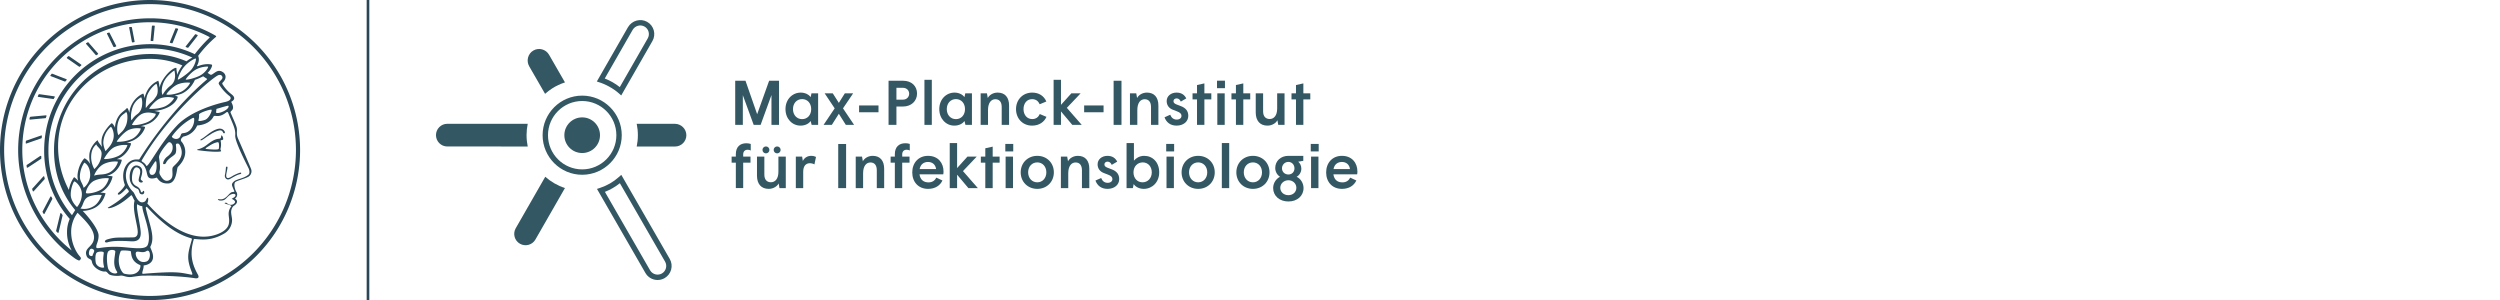 <svg xmlns="http://www.w3.org/2000/svg" viewBox="0 0 2500 300"><defs id="defs1018"/><defs><style>.minerva-base-style{}</style></defs><g transform="translate(0 0) scale(1.429) translate(0 0)" style="fill:rgb(42, 71, 88)"><title>minerva</title><path d="M105,0A105,105,0,1,0,210,105,105.1,105.1,0,0,0,105,0Zm0,207.1A102.1,102.1,0,1,1,207.1,105,102.2,102.2,0,0,1,105,207.1Z"/><path class="minerva-base-style" d="M166.6,97c-1.4-3.1-.5-5.1-.9-7.3s-2.7-7-4.3-10.8c-.7-1.7,3.8-1.3.4-7.6,0-.2,4.7-2,0-5.5a26.4,26.4,0,0,1-6-6.7,1,1,0,0,1,0-1.3c2.7-2.4,2.8-5.8-.1-7.5s-4.5,0-6.7,1.4c-.7.5-1.1.8-1.9.5L145.3,51c2.7-2.6,3.3-5.2,3.1-5.6s-4.6-1.3-10.2,1l-.4-.3c2.3-3.9,1-6.7.9-6.9h-.1A81,81,0,0,1,151,25.9h.1c.2-.3.3-.6-.2-.9l-1-.6A92.4,92.4,0,0,0,12.7,105c0,29.5,15,57.9,39.4,75.6a13.5,13.5,0,0,0,2.8,1.6A1.1,1.1,0,0,0,56,182l.3-.5a1,1,0,0,0,.3-.8c0-.7-.9-1.3-2.1-3a27.7,27.7,0,0,1-4.7-15.1,22.1,22.1,0,0,1,4.5-13.7c3.7,3.9,11.7,10.9,11.5,17.4s-6.9,6.8-5.4,12.2c.9,3.4,3.4,2,3.9,4.6.7,4.4,6.7,7.3,9.3,6.9.7-.1,1.2.4,2.4,1.7s6.2,1.6,8.2,1.2,4.1,1.4,8,.9,6.1-.9,8.2-.9,22.5-.3,36,1.8c2.4.4,3.1-.7,2.1-2.5-4.9-8.6-5.6-15.8-2.8-25,5,.4,12.2,1.7,21.6-4a11,11,0,0,0,5.1-9.5c-.1-2.1-1-4.7-.5-6.7s1.3-2.7,2.1-3.2c3.6-2.6,1-4.6.4-4.8a3.4,3.4,0,0,0,1.1-4.6c-.7-.7-2.7-6.2-.4-7.3s5.3-1.8,8.1-3.1a4.5,4.5,0,0,0,2.4-6C174.2,114.4,166.8,97.4,166.6,97ZM64.7,179.1c-.7.2-2.9.3-2.4-2.7s2.3-2.6,3.3-1.6S64.9,177.6,64.7,179.1Zm87-125.9c1.2-.8,2.5-1.1,3.3-.4,2.6,2.6-2.9,4.1-1.8,6.1a30.7,30.7,0,0,0,7.5,8.4c1.2,1,1.4,3.1-3.3,4.1s-23.6,5.9-33.6,16.5c-12.5,13.2-20.4,30.3-21.5,28s-3.6-2.8-3.2-3.5C117,81.6,145.1,57.3,151.7,53.2Zm8.2,21.7c-1,2.9-9.1,5.5-8.7,3.5s0-2.2.6-2.3,3.5-1.1,7.5-2.1C159.7,73.9,160.2,74.1,159.9,74.9Zm-20.6,5.3c-.2-1.2,8.5-4.1,8.8-3.3s-1.8,6-4.7,7-4.7.9-4.6.4A11,11,0,0,0,139.3,80.2ZM119,125.8c-4,2.5-6.2-2.2-6.8-3.1a3.7,3.7,0,0,1-.5-3.1c.3-1.4.5-3.3-.4-9.3-.4-2.7,5-9.2,6.3-10.4s3.1.6,3.2,2.6c.3,3.6-1.8,5.6-3.9,7.2s-3.1,4.4-2.6,5.1a1.5,1.5,0,0,0,1.9-.9c1.5-3.3,6-4.9,6.7-6.7s.3-4.4.2-5.6.9-1.2,1.6-1.1,1.4,1.4,1.8,2.7c2.9,7.5-4.3,12-5.5,13.8S122.1,123.9,119,125.8Zm6.1-29.1c-2.2,1.5-5.3-.5-4.7-1.4a43.7,43.7,0,0,1,11.5-11c3.4-2.1,3.8-2.3,4-1.1a10.6,10.6,0,0,1-2.6,7.5c-2.3,2.5-4.6,2.3-5.8,2.6S126.7,95.6,125.1,96.7Zm-19.3,25.6c-1-.2-1.4-2.1-1.2-2.9s3.1-5.2,4-6.4a.5.5,0,0,1,.8.3C110,117.4,109.4,123.1,105.8,122.3ZM138,48.2a17.7,17.7,0,0,1,7.5-1.6c.8.1-1.9,4.8-6.6,6.8s-8.5,2.5-8.9,2.3S134.1,49.9,138,48.2ZM54.7,126.5c-1.5-1.7-2.8-2.6-2.9-2.5a22.4,22.4,0,0,0-3.6,8.9A65.4,65.4,0,0,1,40.7,105C39.3,69.6,69,41.1,105.2,41.2a56.8,56.8,0,0,1,22.4,4.6,31.3,31.3,0,0,0-3.7,6.6c0-1.9-.5-3.4-.4-4.6s-5.1.9-9.7,8.3a19.9,19.9,0,0,0-2.2,5.3c-.1-2.8-.7-4.9-.9-4.9a16.1,16.1,0,0,0-8.5,8.8,22.4,22.4,0,0,0-1.1,3.4c-.2-1.9-.7-3.2-.9-3.2s-5.9,2.3-8.6,8.9A15.4,15.4,0,0,0,90.5,79c-.5-2.3-1.4-3.7-1.7-3.4-1.9,2.4-5.7,3.5-7.6,9.6a13.2,13.2,0,0,0-.7,4.2c-.8-2-2-3.2-2.3-3.2s-6.1,5.5-7,10.9a15.8,15.8,0,0,0,.2,5.8c-1.1-1.8-2.5-3-3.1-4.8-.9.5-5.7,5-5.8,10.7a19.7,19.7,0,0,0,.7,6.1c-1.6-2.9-3.8-4.2-4.1-4.1s-4,4.1-4.8,11.1A11.8,11.8,0,0,0,54.7,126.5Zm74.1-79.7c2.8-3.4,7.6-6.1,8.2-5.8s-.8,5.6-3.9,8.6-8.1,6.2-8.6,6.1S126.2,49.8,128.8,46.8Zm-9.3,13a21,21,0,0,0-5.6,6.4c-.5.9-1.9-5,1.7-10.6,2.2-3.5,6.6-6.6,6.5-6.2S124.2,56,119.5,59.8Zm-10.1,7.5c-3.4,5.1-3.6,3.3-7.3,8.3-.2.2-.2-6.5,1.1-9.4,2.1-4.7,5.7-7.4,6.2-7.5S111.3,64.5,109.4,67.3ZM98.3,77.4c-1.7,3-3.3,2.3-6.2,6.7-.3.4-1.1-3.6.7-9.1a12.6,12.6,0,0,1,5.9-6.9C99.3,68,100.4,73.8,98.3,77.4ZM88,88.1c-1.8,3.9-2.9,4-5,6.4-.3.4-1.8-3.7-.4-8.8s4-5.6,5.3-7S89.9,84,88,88.1Zm-8.4,6.6a10.3,10.3,0,0,1-.4,3c-1.3,4.3-3.9,6.2-5.3,8.1a15.7,15.7,0,0,1-1.6-5.8,15.2,15.2,0,0,1,5.2-11.2C78.3,88.8,79.6,92,79.6,94.7Zm-8.5,12.8A14.9,14.9,0,0,1,66,118.3a17.7,17.7,0,0,1-2.2-7.6c-.2-6.3,2.4-8.5,3.6-9.7C67.9,102.8,71.1,104.2,71.1,107.5ZM59,113.8c1.8.9,3.9,3.4,4.1,8.2s-3.2,8.7-4.6,9.4c-.9-3.7-2.6-4.4-2.6-8A18,18,0,0,1,59,113.8Zm7.3,12.5c4.6-2,9.6-1.7,9.8-1.5s-1.5,5.9-5.9,8.2-9.5,2.7-10,2.1S61.7,128.3,66.3,126.3Zm-.4-3.4c.3-1.5,3-6.5,7.1-8.3h0a18.4,18.4,0,0,1,9.4-1.5c.5.2-1.7,5.6-5.8,7.6S70.1,121.6,65.9,122.9Zm6.9-11.8c.2-.4,3.5-6.4,7.4-8.2a17.5,17.5,0,0,1,8.9-1.4c.3.1-1.8,5.4-6.2,7.6S72.6,111.6,72.8,111.1Zm8.9-11.9c-.3-.2,4.4-6.4,8.4-8.3a15.6,15.6,0,0,1,8.4-1c.3.3-1.9,5.5-6.5,7.5A24.2,24.2,0,0,1,81.7,99.2ZM92.4,87.4c-.2-.2,3.4-6.3,7.4-7.9s7.7-.1,8.9,0-1.3,4.5-6.6,6.4S93.1,87.7,92.4,87.4Zm12-11.4c.1-.3,4.1-5.9,8.1-7.3a16.4,16.4,0,0,1,9.2-.2c.5.2-2.8,5-7.7,6.5S104.3,76.3,104.4,76Zm12.1-9.9c-.5-.3,4.3-5.7,8.2-7.2a18,18,0,0,1,8.3-1c.3.2-2.5,4.9-7.1,6.7S117.1,66.5,116.5,66.1ZM50.2,175.3C28.6,158.1,15.6,132.1,15.6,105A89.3,89.3,0,0,1,146.4,25.8a.4.4,0,0,1,.1.7,97.3,97.3,0,0,0-10.2,11.4,73.1,73.1,0,0,0-31.3-7A74.3,74.3,0,0,0,30.9,105a72.1,72.1,0,0,0,17.9,48.2,23.1,23.1,0,0,0-1.9,9.4A25.6,25.6,0,0,0,50.2,175.3Zm.2-24.8h-.1A69.2,69.2,0,0,1,33.9,105,71.2,71.2,0,0,1,105,33.9a70.1,70.1,0,0,1,29.6,6.4,22.6,22.6,0,0,0-4.1,2.6A63.1,63.1,0,0,0,105,37.8,67.3,67.3,0,0,0,37.8,105c0,16.1,5,30.2,14.8,42C52.1,147.9,51.3,149.1,50.4,150.5Zm3.5-5.6c-1.3-1.2-4.1-4.3-4.4-8.3V136c0-4.3,1.9-8.6,2.4-9s5.3,3.3,5.4,8.7A14.4,14.4,0,0,1,53.9,144.9Zm8-7.2c3.9-1.8,9.6-1.4,9.3-1.1s-1.8,5.8-6.2,8a12.1,12.1,0,0,1-8.7,1.3C58.6,143.3,58.1,139.5,61.9,137.7Zm5.2,46.5c-.6-2.7-.4-6.3.5-7.3s4.9-1.2,5-.1-1.1,5.4.3,10.2C72.6,187.7,68.3,187.4,67.1,184.2Zm.3-11.1c-.3-2,1.6-3.9,1.6-8.2s-6.6-12.6-11.1-17.3a19.5,19.5,0,0,0,7.9-1.9c6.6-3.1,7.9-10.1,8.1-10.4a11,11,0,0,0-3.8-.4l.8-.4c6.4-3.5,8.1-11,7.8-11.1a17,17,0,0,0-4-.3l2-.7c6.8-2.7,8.7-10.3,8.5-10.6a16.1,16.1,0,0,0-3.5-.4l1.9-.8c6.2-3.1,8.4-10.1,8.1-10.3a10.5,10.5,0,0,0-3.3-.4,23.7,23.7,0,0,0,4.5-1.5c6.7-2.9,8.9-9.3,8.6-9.6a10.9,10.9,0,0,0-3-.5,34.5,34.5,0,0,0,4.4-1.3c6.6-2.2,9.2-8.5,8.8-8.6l-3.7-.8a24.5,24.5,0,0,0,6.6-1.3c7.1-2.4,9.6-6.7,9.8-8.6a6,6,0,0,0-2.3-.8,29.3,29.3,0,0,0,4.7-1.2c6.6-2.7,9.4-9.3,9.6-9.8a29.3,29.3,0,0,0,3.9-1.6l1.9-.9,1.6,1.1c1,.6,1.4.8.9,1.2C122,75,105,99.5,97.6,111.3c-.2.4-.6.3-1.3.3-7.9-.6-12.4,8.9-8.9,17.8-.4,1.8-4.2,5.3-4.5,5.5s-1,1.4.3,1.3,4.2-3.2,5.4-4.5c.4.6,2.2,2,1.3,2.8A63.6,63.6,0,0,1,76,145c-2.6,1.2,4.2,2.1,15.7-8.3.7-.6,1.5,2.4,2.5,3.7-2,6.5,2.9,19.1,2.1,23a2.8,2.8,0,0,1-2.8,2.7c-11.4.3-12.5-.3-18.3,1.4-2.7.8-2,2.6-.1,2.1s4.6-1.5,16.9-.7c3.1.1,6.5-.6,6.5-5.7s-3.6-18.4-2.4-20.3a6.9,6.9,0,0,0,3.5,1.4c-.2,4.5,7,19,3.8,27-1.2,3-6.4,2.7-15.4,1.8C72.7,171.6,67.7,174.9,67.4,173.1Zm35.1,9.9c-5.9,2-8.3-4.9-7.3-6.4s4.4,1,7.3-.9S106,181.8,102.5,183Zm-27,4.3c-.8-3.7-1.1-10,.4-11.5s4.9-.9,4.8.2c-.3,4.3-2.1,9.2,1.2,14.1C83.2,192,76.7,192.3,75.5,187.3Zm11.4,4.2c-1.6-.4-6-7.4-2.4-15.8.3-.8,5.8-.3,6.8,0s-.8,6.8,6.8,9.8C98.8,185.8,98,194.3,86.9,191.5Zm47.2-23.3c-2.5,8.8-3.8,12.3,0,21.9.5,1.3.9,2.3-.2,2.1-7.7-1.4-9.4-2.6-33.7-.6-1.7.2.6-3.4.3-5.8,2.2-.3,5.8-1.3,6.5-4.9s-2.1-7.6-1.8-8.2c3.5-6.7-.2-14.1-3.1-26.6-.3-1.2.4-1.7.9-1.1,15.6,16.9,25.5,20.2,30.9,21.8C134.4,167,134.3,167.6,134.1,168.2ZM174,122.1c-3.3,2.9-8.3,3.1-10.3,4.9s-1.5,2.5-.4,5.2,1.1,1.7-1.1,2.3-4.1,5.8-8.8,4.9c-1.8-.3-.5.8.2.9,2.6.3,3.7-.5,4.6-1.4s2.2-2.4,3.6-2.9,2.9-.5,3,.6-1.9,2.1-2.7,2.5c1,.5,3.9,1.9,1.4,3.6s-4.6-.5-4.9-.7-1.7-.2-1.3.3,5.2,1.3,4.5,2.2c-3.5,4.7-.6,7.5-1.7,12.3s-7.7,7.5-12.8,8.4c-17.4,3.1-34.3-11.6-44.2-22.8.9-2.1.8-4.8-.1-3.8s-.7,2.4-2.8,2.9c-3.9,1-5.7-5.9-6.9-7.1-4.8-4.7-6.7-11.4-3.9-17.3s9-4.7,11.4-1.1,1.7,7,3.4,8.3,4.8.2,5.4,0,1.7,4.3,8,4.1,5.9-10.7,6.9-11.6c8.6-8.4,4.2-15.9,2.6-17.6s1-3.6,1.5-3.7a13,13,0,0,0,9.4-7.7s8.4-.2,11.4-6.2c.8-1.6,3.3,1.5,8.9-2.9a.8.8,0,0,1,1.4.3c3.7,8.9,5.2,11.3,4.9,15.8s8.7,21.5,9.4,23.1S174.8,121.3,174,122.1Z"/><path class="minerva-base-style" d="M153.8,90c-4.9.2-10.6,6.2-12.4,7s-1.3,1.5-.2,1.1,5.9-4.7,10.7-6.4,3.6,1.8,5,1.6S156.6,89.9,153.8,90Z"/><path class="minerva-base-style" d="M154.9,94.8c-.4.1.4,2.2-1.7,2.3-4.6.3-8.3,4.7-11.1,6a12.9,12.9,0,0,1-3.8,1.4.3.3,0,0,0,.1.6c11.7,1.6,16.2,1.1,16.3.7s-.6-1.2-.4-1.7a11.3,11.3,0,0,0,.1-5.5c-.2-.8,1.8-.3,1.8-1.3S155.6,94.7,154.9,94.8Zm-1.8,9.3c-.2.9-5.5.5-8.3.2-.7,0-1.8-.1.3-1.4s4.1-2.8,7.2-3.4a.8.8,0,0,1,.8.6A10.6,10.6,0,0,1,153.1,104.1Z"/><path class="minerva-base-style" d="M168.4,120.8c-.9,0-4.5,1.6-5.9,2.5s-4.4,2.7-4.2-.8c.1-1.3.9-4.4.9-5.3s-1-.7-1.1,0a36.9,36.9,0,0,1-.7,5.3c-.4,1.8,1.2,4,3.6,2.7s4.8-2.9,7.3-3.4C168.9,121.7,169,120.8,168.4,120.8Z"/><path class="minerva-base-style" d="M100.5,133.6c-.7-.3-.5,1.2-1.4,1s-.2-1.3-1.8-3-2.8-1.2-4.3-3.6-.3-12,3.1-10.8,1.6,5,1,8,2.5,2.8,2.8,2.1-1.1-.9-1.4-1.9,3.5-7.6-1.8-9.4c-3.8-1.3-6.4,3.6-5.9,8.9a8,8,0,0,0,5.1,7.1c2.3.8.6,4,3.7,4C101,136,101.3,133.9,100.5,133.6Z"/><path class="minerva-base-style" d="M131.3,33.4c.2.1.3,0,.5-.1l6.5-8.3a.5.5,0,0,0-.2-.6L137,24a.4.4,0,0,0-.5.1L130,32.4c-.2.2-.1.5.2.6Z"/><path class="minerva-base-style" d="M119.2,30l1.1.3a.5.5,0,0,0,.5-.3l3.8-9.4a.4.4,0,0,0-.3-.6l-1.2-.2h-.3l-3.9,9.6A.4.4,0,0,0,119.2,30Z"/><path class="minerva-base-style" d="M105.8,28.7h1.1c.2.1.4-.1.4-.3l1-10a.5.5,0,0,0-.4-.5h-1.1c-.3,0-.4.2-.5.4l-.9,10A.4.4,0,0,0,105.8,28.7Z"/><path class="minerva-base-style" d="M92.8,29.7l1.1-.2c.2,0,.4-.2.3-.4l-1.9-9.9c0-.2-.2-.4-.4-.3H90.7c-.2.1-.4.3-.3.5l1.9,9.9C92.3,29.6,92.5,29.7,92.8,29.7Z"/><path class="minerva-base-style" d="M79.4,32.8l.5.2,1.1-.4a.4.4,0,0,0,.3-.6l-4.6-9a.4.4,0,0,0-.5-.2l-1,.3a.4.4,0,0,0-.3.6Z"/><path class="minerva-base-style" d="M67,38.5c.1.2.3.2.5.1l1-.6a.4.4,0,0,0,.1-.6l-6.7-7.7c-.2-.2-.4-.2-.5-.1l-1,.6c-.3.1-.3.4-.1.6Z"/><path class="minerva-base-style" d="M55.4,46.7c.2.1.4.1.5-.1l.9-.7a.5.5,0,0,0,0-.7l-8.5-5.9h-.5l-.9.8a.5.5,0,0,0,0,.7Z"/><path class="minerva-base-style" d="M45.4,57.1a.4.4,0,0,0,.4-.2l.8-.9c.2-.2.1-.5-.2-.6l-9.8-3.8c-.2-.1-.4-.1-.5.1l-.7.9a.4.4,0,0,0,.2.7Z"/><path class="minerva-base-style" d="M26.8,67.8l10.5,1.5c.2,0,.4-.1.4-.3l.6-1a.4.4,0,0,0-.3-.6L27.5,65.9l-.5.2a5.4,5.4,0,0,1-.5,1.1A.4.4,0,0,0,26.8,67.8Z"/><path class="minerva-base-style" d="M21.1,83.7l10.7-1a.3.3,0,0,0,.3-.3,7.6,7.6,0,0,0,.4-1.1.4.4,0,0,0-.4-.6l-10.8,1-.4.3-.3,1.2C20.6,83.5,20.8,83.8,21.1,83.7Z"/><path class="minerva-base-style" d="M29.2,96.5c0-.4.1-.9.1-1.3s-.2-.5-.5-.4L18.4,98.4c-.2.1-.3.2-.3.4s-.1.8-.1,1.2a.4.4,0,0,0,.6.4l10.3-3.6A.3.3,0,0,0,29.2,96.5Z"/><path class="minerva-base-style" d="M28.9,110.8v-1.3a.5.5,0,0,0-.7-.4l-9.4,6.3c-.2,0-.2.2-.2.4s.1.8.1,1.2a.5.5,0,0,0,.7.3l9.4-6.2C28.9,111,29,110.9,28.9,110.8Z"/><path class="minerva-base-style" d="M31.3,125l-.3-1.3a.4.4,0,0,0-.7-.2L22.6,132c-.1.1-.2.3-.1.4s.3.8.4,1.2a.4.4,0,0,0,.7.2l7.6-8.4C31.3,125.3,31.3,125.2,31.3,125Z"/><path class="minerva-base-style" d="M35.2,137.7,29.8,148c-.1.1,0,.3,0,.4l.7,1.2a.4.4,0,0,0,.7-.1l5.4-10.2c0-.1.1-.2,0-.4l-.6-1.2A.5.5,0,0,0,35.2,137.7Z"/><path class="minerva-base-style" d="M42.9,149.3c-.2-.3-.7-.2-.7.1l-2.9,12c-.1.2,0,.3,0,.4l1,1a.4.4,0,0,0,.7-.1l2.8-11.9c.1-.1,0-.2,0-.3Z"/></g><rect x="366.666" y="0" width="2.65" height="300" style="fill: rgb(42, 71, 88)"/><g transform="translate(435.982 20) scale(3.862) translate(0 0)"><g transform="matrix(1.333,0,0,-1.333,-11.832,78.242)" id="g1022"><g transform="scale(0.1)" id="g1024"><path id="path1026" style="fill:#335864;fill-opacity:1;fill-rule:nonzero;stroke:none" d="m 740.43,441.172 v -57.926 h 14.699 v 85.723 h -19.231 l -23.261,-65.028 -22.657,65.028 h -19.96 v -85.723 h 14.816 v 57.676 l 21.062,-57.676 h 13.465 l 21.067,57.926"/><path id="path1028" style="fill:#335864;fill-opacity:1;fill-rule:nonzero;stroke:none" d="m 799.98,394.391 c -10.292,0 -17.753,8.074 -17.753,19.472 0,11.387 7.461,19.473 17.753,19.473 10.168,0 17.629,-7.844 17.629,-19.473 0,-11.633 -7.461,-19.472 -17.629,-19.472 z m 16.653,42.863 c -3.305,4.406 -10.274,8.695 -19.336,8.695 -15.93,0 -29.641,-12.73 -29.641,-32.086 0,-18.613 12.852,-32.082 29.27,-32.082 9.922,0 16.765,4.641 19.707,8.938 l 1.836,-7.473 h 12.617 v 61.238 h -12.973 l -1.48,-7.23"/><path id="path1030" style="fill:#335864;fill-opacity:1;fill-rule:nonzero;stroke:none" d="M 899.094,444.484 H 882.93 l -11.641,-18.504 -11.758,18.504 h -15.793 l 19.477,-29.144 -21.563,-32.094 h 16.043 l 13.594,21.543 13.606,-21.543 h 16.035 l -21.555,32.094 19.719,29.144"/><path id="path1032" style="fill:#335864;fill-opacity:1;fill-rule:nonzero;stroke:none" d="m 948.359,420.973 h -37.722 v -13.235 h 37.722 v 13.235"/><path id="path1034" style="fill:#335864;fill-opacity:1;fill-rule:nonzero;stroke:none" d="m 983.176,455.25 h 12.488 c 7.846,0 12.246,-5.383 12.246,-11.504 0,-5.883 -4.4,-11.516 -12.246,-11.516 h -12.488 z m 0,-36.367 h 12.617 c 16.277,0 27.427,10.652 27.427,25.23 0,14.082 -10.16,24.856 -27.06,24.856 h -28.289 v -85.723 h 15.305 v 35.637"/><path id="path1036" style="fill:#335864;fill-opacity:1;fill-rule:nonzero;stroke:none" d="m 1051.91,470.805 h -14.33 v -87.559 h 14.33 v 87.559"/><path id="path1038" style="fill:#335864;fill-opacity:1;fill-rule:nonzero;stroke:none" d="m 1080.99,413.863 c 0,11.387 7.47,19.473 17.76,19.473 10.16,0 17.63,-7.844 17.63,-19.473 0,-11.633 -7.47,-19.472 -17.63,-19.472 -10.29,0 -17.76,8.074 -17.76,19.472 z m 34.41,-23.144 1.84,-7.473 h 12.61 v 61.238 h -12.97 l -1.48,-7.23 c -3.3,4.406 -10.28,8.695 -19.35,8.695 -15.92,0 -29.63,-12.73 -29.63,-32.086 0,-18.613 12.86,-32.082 29.26,-32.082 9.93,0 16.78,4.641 19.72,8.938"/><path id="path1040" style="fill:#335864;fill-opacity:1;fill-rule:nonzero;stroke:none" d="m 1202,383.246 v 37.59 c 0,16.047 -8.08,25.113 -22.28,25.113 -9.08,0 -16.17,-4.898 -19.11,-10.535 l -1.6,9.07 h -12.24 v -61.238 h 14.32 v 28.899 c 0,14.453 6.5,20.937 14.21,20.937 7.96,0 12.37,-5.383 12.37,-15.176 v -34.66 H 1202"/><path id="path1042" style="fill:#335864;fill-opacity:1;fill-rule:nonzero;stroke:none" d="m 1274.63,398.805 -12.98,5.496 c -2.58,-5.75 -7.23,-9.785 -14.7,-9.785 -10.04,0 -16.9,8.078 -16.9,19.347 0,11.387 6.74,19.356 16.53,19.356 7.6,0 12.13,-3.809 14.94,-9.922 l 12.86,5.379 c -4.65,10.777 -14.32,17.273 -27.43,17.273 -18.25,0 -31.47,-13.719 -31.47,-32.086 0,-18.371 12.98,-32.082 31.22,-32.082 13.85,0 23.64,7.219 27.93,17.024"/><path id="path1044" style="fill:#335864;fill-opacity:1;fill-rule:nonzero;stroke:none" d="m 1302.83,409.332 21.93,-26.086 h 18.37 l -28.91,33.067 26.71,28.171 h -18.01 l -20.09,-22.3 v 48.621 h -14.32 v -87.559 h 14.32 v 26.086"/><path id="path1046" style="fill:#335864;fill-opacity:1;fill-rule:nonzero;stroke:none" d="m 1385.54,420.973 h -37.73 v -13.235 h 37.73 v 13.235"/><path id="path1048" style="fill:#335864;fill-opacity:1;fill-rule:nonzero;stroke:none" d="m 1405.05,383.246 h 15.3 v 85.723 h -15.3 v -85.723"/><path id="path1050" style="fill:#335864;fill-opacity:1;fill-rule:nonzero;stroke:none" d="m 1451.13,412.145 c 0,14.453 6.5,20.937 14.21,20.937 7.96,0 12.37,-5.383 12.37,-15.176 v -34.66 h 14.33 v 37.59 c 0,16.047 -8.08,25.113 -22.29,25.113 -9.07,0 -16.17,-4.898 -19.11,-10.535 l -1.59,9.07 h -12.24 v -61.238 h 14.32 v 28.899"/><path id="path1052" style="fill:#335864;fill-opacity:1;fill-rule:nonzero;stroke:none" d="m 1550.13,400.758 c 0,9.668 -5.39,15.555 -14.57,18.984 l -8.33,3.184 c -4.05,1.59 -5.88,3.426 -5.88,6.367 0,3.184 2.57,5.391 6.12,5.391 3.55,0 6.37,-2.207 8.09,-6.25 l 10.64,6.25 c -3.54,7.093 -9.67,11.265 -18.86,11.265 -11.14,0 -19.21,-6.984 -19.21,-16.414 0,-7.84 4.15,-13.965 12.24,-17.019 l 7.72,-2.95 c 6.61,-2.441 8.81,-5.128 8.81,-8.808 0,-3.926 -3.18,-7.227 -9.3,-7.227 -5.89,0 -10.18,3.301 -12.62,9.422 l -11.02,-5.008 c 3.42,-9.55 11.14,-16.164 23.38,-16.164 13.72,0 22.79,8.196 22.79,18.977"/><path id="path1054" style="fill:#335864;fill-opacity:1;fill-rule:nonzero;stroke:none" d="m 1567.05,383.246 h 14.34 v 49.484 h 13.46 v 11.754 h -13.46 v 19.34 l -14.34,-3.179 v -16.161 h -8.69 V 432.73 h 8.69 v -49.484"/><path id="path1056" style="fill:#335864;fill-opacity:1;fill-rule:nonzero;stroke:none" d="m 1621.33,469.094 h -15.42 v -14.571 h 15.42 v 14.571"/><path id="path1058" style="fill:#335864;fill-opacity:1;fill-rule:nonzero;stroke:none" d="m 1620.84,444.484 h -14.33 v -61.238 h 14.33 v 61.238"/><path id="path1060" style="fill:#335864;fill-opacity:1;fill-rule:nonzero;stroke:none" d="m 1656.98,383.246 v 49.484 h 13.47 v 11.754 h -13.47 v 19.34 l -14.33,-3.179 v -16.161 h -8.69 V 432.73 h 8.69 v -49.484 h 14.33"/><path id="path1062" style="fill:#335864;fill-opacity:1;fill-rule:nonzero;stroke:none" d="m 1703.91,381.781 c 8.94,0 16.41,4.895 19.34,10.528 l 1.6,-9.063 h 12.24 v 61.238 h -14.33 v -29.519 c 0,-13.719 -6.35,-20.332 -14.57,-20.332 -7.71,0 -12.73,5.019 -12.73,14.816 v 35.035 h -14.33 v -37.117 c 0,-16.289 8.45,-25.586 22.78,-25.586"/><path id="path1064" style="fill:#335864;fill-opacity:1;fill-rule:nonzero;stroke:none" d="m 1773.63,463.824 -14.33,-3.179 v -16.161 h -8.69 V 432.73 h 8.69 v -49.484 h 14.33 v 49.484 h 13.47 v 11.754 h -13.47 v 19.34"/><path id="path1066" style="fill:#335864;fill-opacity:1;fill-rule:nonzero;stroke:none" d="m 753.926,292.113 c 0,-13.718 -6.367,-20.332 -14.571,-20.332 -7.722,0 -12.734,5.02 -12.734,14.817 v 35.031 h -14.324 v -37.113 c 0,-16.289 8.437,-25.594 22.773,-25.594 8.946,0 16.407,4.902 19.344,10.539 l 1.594,-9.066 h 12.246 v 61.234 h -14.328 v -29.516"/><path id="path1068" style="fill:#335864;fill-opacity:1;fill-rule:nonzero;stroke:none" d="m 801.359,313.172 -1.347,8.457 h -12.246 v -61.234 h 14.336 v 31.953 c 0,10.664 5.015,16.418 12.859,16.418 3.184,0 6.492,-0.86 8.937,-2.325 l 3.055,14.571 c -2.441,1.23 -5.754,2.078 -9.297,2.078 -7.097,0 -13.23,-3.543 -16.297,-9.918"/><path id="path1070" style="fill:#335864;fill-opacity:1;fill-rule:nonzero;stroke:none" d="m 870.117,260.395 h 15.305 v 85.722 h -15.305 v -85.722"/><path id="path1072" style="fill:#335864;fill-opacity:1;fill-rule:nonzero;stroke:none" d="m 937.07,323.09 c -9.074,0 -16.164,-4.891 -19.109,-10.527 l -1.594,9.066 h -12.246 v -61.234 h 14.324 v 28.898 c 0,14.453 6.496,20.937 14.211,20.937 7.957,0 12.375,-5.382 12.375,-15.175 v -34.66 h 14.324 v 37.589 c 0,16.043 -8.074,25.106 -22.285,25.106"/><path id="path1074" style="fill:#335864;fill-opacity:1;fill-rule:nonzero;stroke:none" d="m 980.098,326.402 v -4.773 h -8.211 v -11.762 h 8.211 v -49.472 h 14.316 v 49.472 h 14.206 v 11.762 h -14.206 v 4.41 c 0,5.637 3.43,8.938 8.706,8.938 2.2,0 4.41,-0.618 5.99,-1.473 v 12.73 c -2.57,0.86 -5.38,1.352 -8.56,1.352 -12.491,0 -20.452,-7.348 -20.452,-21.184"/><path id="path1076" style="fill:#335864;fill-opacity:1;fill-rule:nonzero;stroke:none" d="m 1028.24,297.379 c 1.84,9.793 8.69,13.836 16.28,13.836 8.21,0 14.57,-4.902 15.68,-13.836 z m 16.28,25.711 c -18.24,0 -30.61,-13.348 -30.61,-32.207 0,-18.485 11.88,-31.961 30.73,-31.961 13.96,0 23.4,6.621 27.93,16.289 l -11.88,5.516 c -2.81,-5.399 -7.47,-9.188 -15.19,-9.188 -9.06,0 -16.05,4.649 -17.51,15.676 h 46.17 c 0.37,1.59 0.49,3.789 0.49,5.504 0,16.301 -10.28,30.371 -30.13,30.371"/><path id="path1078" style="fill:#335864;fill-opacity:1;fill-rule:nonzero;stroke:none" d="m 1139.14,321.629 h -18.01 l -20.08,-22.297 v 48.621 h -14.33 v -87.558 h 14.33 v 26.085 l 21.92,-26.085 h 18.38 l -28.92,33.07 26.71,28.164"/><path id="path1080" style="fill:#335864;fill-opacity:1;fill-rule:nonzero;stroke:none" d="m 1170.16,340.973 -14.34,-3.184 v -16.16 h -8.69 v -11.762 h 8.69 v -49.472 h 14.34 v 49.472 h 13.46 v 11.762 h -13.46 v 19.344"/><path id="path1082" style="fill:#335864;fill-opacity:1;fill-rule:nonzero;stroke:none" d="m 1194.68,331.676 h 15.42 v 14.558 h -15.42 v -14.558"/><path id="path1084" style="fill:#335864;fill-opacity:1;fill-rule:nonzero;stroke:none" d="m 1195.28,260.395 h 14.33 v 61.234 h -14.33 v -61.234"/><path id="path1086" style="fill:#335864;fill-opacity:1;fill-rule:nonzero;stroke:none" d="m 1256.78,271.656 c -10.17,0 -17.76,8.086 -17.76,19.348 0,11.394 7.59,19.351 17.76,19.351 10.16,0 17.62,-7.957 17.62,-19.351 0,-11.262 -7.46,-19.348 -17.62,-19.348 z m 0,51.434 c -18.38,0 -32.21,-13.582 -32.21,-32.086 0,-18.488 13.83,-32.082 32.21,-32.082 18.48,0 32.2,13.594 32.2,32.082 0,18.504 -13.72,32.086 -32.2,32.086"/><path id="path1088" style="fill:#335864;fill-opacity:1;fill-rule:nonzero;stroke:none" d="m 1335.58,323.09 c -9.07,0 -16.18,-4.891 -19.12,-10.527 l -1.59,9.066 h -12.24 v -61.234 h 14.32 v 28.898 c 0,14.453 6.5,20.937 14.21,20.937 7.96,0 12.38,-5.382 12.38,-15.175 v -34.66 h 14.32 v 37.589 c 0,16.043 -8.07,25.106 -22.28,25.106"/><path id="path1090" style="fill:#335864;fill-opacity:1;fill-rule:nonzero;stroke:none" d="m 1401.38,296.891 -8.33,3.183 c -4.05,1.59 -5.88,3.43 -5.88,6.367 0,3.184 2.57,5.391 6.12,5.391 3.55,0 6.37,-2.207 8.09,-6.25 l 10.65,6.25 c -3.55,7.098 -9.68,11.258 -18.86,11.258 -11.15,0 -19.22,-6.973 -19.22,-16.406 0,-7.84 4.16,-13.965 12.24,-17.02 l 7.72,-2.949 c 6.61,-2.442 8.81,-5.137 8.81,-8.809 0,-3.926 -3.18,-7.226 -9.3,-7.226 -5.88,0 -10.17,3.3 -12.62,9.422 l -11.02,-5.008 c 3.42,-9.551 11.15,-16.172 23.39,-16.172 13.72,0 22.78,8.203 22.78,18.984 0,9.668 -5.39,15.559 -14.57,18.985"/><path id="path1092" style="fill:#335864;fill-opacity:1;fill-rule:nonzero;stroke:none" d="m 1461.3,271.656 c -10.18,0 -17.64,7.84 -17.64,19.348 0,11.519 7.83,19.351 18.01,19.351 10.27,0 17.51,-8.085 17.51,-19.351 0,-11.262 -7.72,-19.348 -17.88,-19.348 z m 3.06,51.434 c -9.07,0 -16.05,-4.649 -19.85,-9.293 v 34.156 h -14.32 v -87.558 h 12.24 l 1.59,7.832 c 3.31,-5.016 10.54,-9.305 19.6,-9.305 16.54,0 30,13.105 30,32.082 0,19.723 -12.73,32.086 -29.26,32.086"/><path id="path1094" style="fill:#335864;fill-opacity:1;fill-rule:nonzero;stroke:none" d="m 1507.21,331.676 h 15.42 v 14.558 h -15.42 v -14.558"/><path id="path1096" style="fill:#335864;fill-opacity:1;fill-rule:nonzero;stroke:none" d="m 1507.81,260.395 h 14.33 v 61.234 h -14.33 v -61.234"/><path id="path1098" style="fill:#335864;fill-opacity:1;fill-rule:nonzero;stroke:none" d="m 1569.31,271.656 c -10.17,0 -17.76,8.086 -17.76,19.348 0,11.394 7.59,19.351 17.76,19.351 10.16,0 17.63,-7.957 17.63,-19.351 0,-11.262 -7.47,-19.348 -17.63,-19.348 z m 0,51.434 c -18.38,0 -32.21,-13.582 -32.21,-32.086 0,-18.488 13.83,-32.082 32.21,-32.082 18.48,0 32.2,13.594 32.2,32.082 0,18.504 -13.72,32.086 -32.2,32.086"/><path id="path1100" style="fill:#335864;fill-opacity:1;fill-rule:nonzero;stroke:none" d="m 1615.27,260.395 h 14.33 v 87.558 h -14.33 v -87.558"/><path id="path1102" style="fill:#335864;fill-opacity:1;fill-rule:nonzero;stroke:none" d="m 1675.66,271.656 c -10.16,0 -17.75,8.086 -17.75,19.348 0,11.394 7.59,19.351 17.75,19.351 10.17,0 17.64,-7.957 17.64,-19.351 0,-11.262 -7.47,-19.348 -17.64,-19.348 z m 0,51.434 c -18.36,0 -32.2,-13.582 -32.2,-32.086 0,-18.488 13.84,-32.082 32.2,-32.082 18.49,0 32.22,13.594 32.22,32.082 0,18.504 -13.73,32.086 -32.22,32.086"/><path id="path1104" style="fill:#335864;fill-opacity:1;fill-rule:nonzero;stroke:none" d="m 1744.6,246.684 c -9.07,0 -15.8,6.125 -15.8,14.32 0,8.457 7.23,14.695 15.8,14.695 8.45,0 15.43,-6.238 15.43,-14.695 0,-8.195 -6.62,-14.32 -15.43,-14.32 z m -0.13,64.66 c 6.87,0 11.88,-5.52 11.88,-12.5 0,-6.614 -4.52,-11.992 -11.88,-11.992 -7.22,0 -12.37,5.378 -12.37,11.992 0,6.98 5.63,12.5 12.37,12.5 z m 16.05,-28.906 c 5.39,2.695 9.19,9.062 9.19,15.683 0,6.113 -2.7,10.762 -6.01,13.582 l 9.81,1.719 v 9.668 h -29.04 c -14.81,0 -25.48,-10.039 -25.48,-23.629 0,-6.977 3.69,-13.586 9.32,-17.023 -7.47,-3.801 -13.35,-12.004 -13.35,-21.926 0,-15.184 12.37,-26.082 29.64,-26.082 17.15,0 29.39,10.898 29.39,26.082 0,9.804 -6,18.617 -13.47,21.926"/><path id="path1106" style="fill:#335864;fill-opacity:1;fill-rule:nonzero;stroke:none" d="m 1788.6,260.395 h 14.33 v 61.234 h -14.33 v -61.234"/><path id="path1108" style="fill:#335864;fill-opacity:1;fill-rule:nonzero;stroke:none" d="m 1787.99,331.676 h 15.43 v 14.558 h -15.43 v -14.558"/><path id="path1110" style="fill:#335864;fill-opacity:1;fill-rule:nonzero;stroke:none" d="m 1832.22,297.379 c 1.83,9.793 8.69,13.836 16.29,13.836 8.2,0 14.56,-4.902 15.67,-13.836 z m 46.4,-4.66 c 0,16.301 -10.27,30.371 -30.11,30.371 -18.26,0 -30.62,-13.348 -30.62,-32.207 0,-18.485 11.88,-31.961 30.73,-31.961 13.96,0 23.39,6.621 27.92,16.289 l -11.87,5.516 c -2.81,-5.399 -7.47,-9.188 -15.19,-9.188 -9.07,0 -16.04,4.649 -17.51,15.676 h 46.16 c 0.38,1.59 0.49,3.789 0.49,5.504"/><path id="path1112" style="fill:#335864;fill-opacity:1;fill-rule:nonzero;stroke:none" d="m 722.961,334.625 c 0,-3.73 3.027,-6.746 6.758,-6.746 3.719,0 6.746,3.016 6.746,6.746 0,3.73 -3.027,6.746 -6.746,6.746 -3.731,0 -6.758,-3.016 -6.758,-6.746"/><path id="path1114" style="fill:#335864;fill-opacity:1;fill-rule:nonzero;stroke:none" d="m 744.707,334.625 c 0,-3.73 3.027,-6.746 6.758,-6.746 3.723,0 6.75,3.016 6.75,6.746 0,3.73 -3.027,6.746 -6.75,6.746 -3.731,0 -6.758,-3.016 -6.758,-6.746"/><path id="path1116" style="fill:#335864;fill-opacity:1;fill-rule:nonzero;stroke:none" d="m 671.238,326.391 v -4.774 h -8.191 v -11.73 h 8.191 v -49.395 h 14.289 v 49.395 h 14.192 v 11.73 h -14.192 v 4.403 c 0,5.625 3.426,8.925 8.684,8.925 2.207,0 4.41,-0.613 5.992,-1.465 v 12.708 c -2.566,0.859 -5.379,1.347 -8.551,1.347 -12.472,0 -20.414,-7.336 -20.414,-21.144"/><path id="path1118" style="fill:#335864;fill-opacity:1;fill-rule:nonzero;stroke:none" d="m 372.75,397.809 c -19.129,0 -34.633,-15.5 -34.633,-34.621 0,-19.129 15.504,-34.629 34.633,-34.629 19.121,0 34.621,15.5 34.621,34.629 0,19.121 -15.5,34.621 -34.621,34.621"/><path id="path1120" style="fill:#335864;fill-opacity:1;fill-rule:nonzero;stroke:none" d="m 264.707,363.266 c 0,7.57 0.785,14.945 2.266,22.074 l -156.219,0.008 c -12.164,-0.008 -22.012,-9.864 -22.012,-22.032 -0.012,-12.16 9.832,-22.043 21.996,-22.058 h 0.004 l 156.223,-0.024 c -1.473,7.121 -2.258,14.485 -2.258,22.032"/><path id="path1122" style="fill:#335864;fill-opacity:1;fill-rule:nonzero;stroke:none" d="m 243.652,182.426 c -6.035,-10.555 -2.382,-24.004 8.164,-30.047 10.543,-6.055 24.012,-2.434 30.079,8.105 v 0.008 l 57.406,100.078 c -14.321,4.66 -27.309,12.168 -38.266,21.914 L 243.652,182.426"/><path id="path1124" style="fill:#335864;fill-opacity:1;fill-rule:nonzero;stroke:none" d="m 372.75,296.781 c -36.617,0 -66.406,29.797 -66.406,66.407 0,36.613 29.789,66.406 66.406,66.406 36.609,0 66.406,-29.793 66.406,-66.406 0,-36.61 -29.797,-66.407 -66.406,-66.407 z m 76.875,66.407 c 0,42.394 -34.488,76.875 -76.875,76.875 -42.395,0 -76.875,-34.481 -76.875,-76.875 0,-42.391 34.48,-76.875 76.875,-76.875 42.387,0 76.875,34.484 76.875,76.875"/><path id="path1126" style="fill:#335864;fill-opacity:1;fill-rule:nonzero;stroke:none" d="m 470.898,567.984 c 4.75,7.946 15.051,10.743 22.985,6.2 3.883,-2.207 6.668,-5.805 7.847,-10.118 1.18,-4.351 0.594,-8.914 -1.652,-12.839 l -54.265,-94.61 c -8.84,7.008 -18.622,12.606 -29.2,16.703 z m -27.136,-123.316 4.812,-4.277 60.586,105.636 0.012,0.016 c 3.641,6.34 4.578,13.719 2.664,20.773 -1.926,7.028 -6.453,12.872 -12.762,16.469 -12.859,7.324 -29.484,2.891 -37.238,-10.07 l -60.637,-105.707 2.828,-0.969 c 13.723,-3.976 29.149,-12.461 39.735,-21.871"/><path id="path1128" style="fill:#335864;fill-opacity:1;fill-rule:nonzero;stroke:none" d="M 527.609,94.606 C 519.602,89.984 509.297,92.75 504.68,100.746 l -87.809,152.363 c 10.551,4.145 20.297,9.77 29.121,16.817 l 87.809,-152.379 c 4.605,-8.031 1.836,-18.313 -6.192,-22.942 z m -78.894,191.571 -4.809,-4.305 c -10.566,-9.453 -22.789,-16.523 -36.332,-20.996 l -6.097,-2.012 94.132,-163.34 c 4.871,-8.438 13.602,-13.281 22.684,-13.601 4.922,-0.18 9.961,0.984 14.539,3.609 13.035,7.512 17.539,24.211 10.051,37.239 l -94.168,163.406"/><path id="path1130" style="fill:#335864;fill-opacity:1;fill-rule:nonzero;stroke:none" d="m 553.125,385.309 c -0.098,0 0.078,0 -0.02,0 l -74.421,0.007 c 1.468,-7.117 2.257,-14.492 2.257,-22.05 0,-7.555 -0.789,-14.93 -2.269,-22.059 l 74.394,-0.012 0.02,-0.007 c 12.18,0 22.082,9.871 22.051,22.05 -0.039,12.149 -10.028,21.895 -22.012,22.071"/><path id="path1132" style="fill:#335864;fill-opacity:1;fill-rule:nonzero;stroke:none" d="m 269.727,497.238 30.941,-53.691 c 4.363,3.887 9.004,7.457 13.937,10.605 7.653,4.875 15.961,8.739 24.727,11.606 l -30.949,53.711 -0.008,0.019 c -6.148,10.66 -19.789,14.356 -30.441,8.18 -10.625,-6.164 -14.114,-19.836 -8.215,-30.426 0.051,-0.082 -0.035,0.078 0.008,-0.004"/></g></g></g></svg>